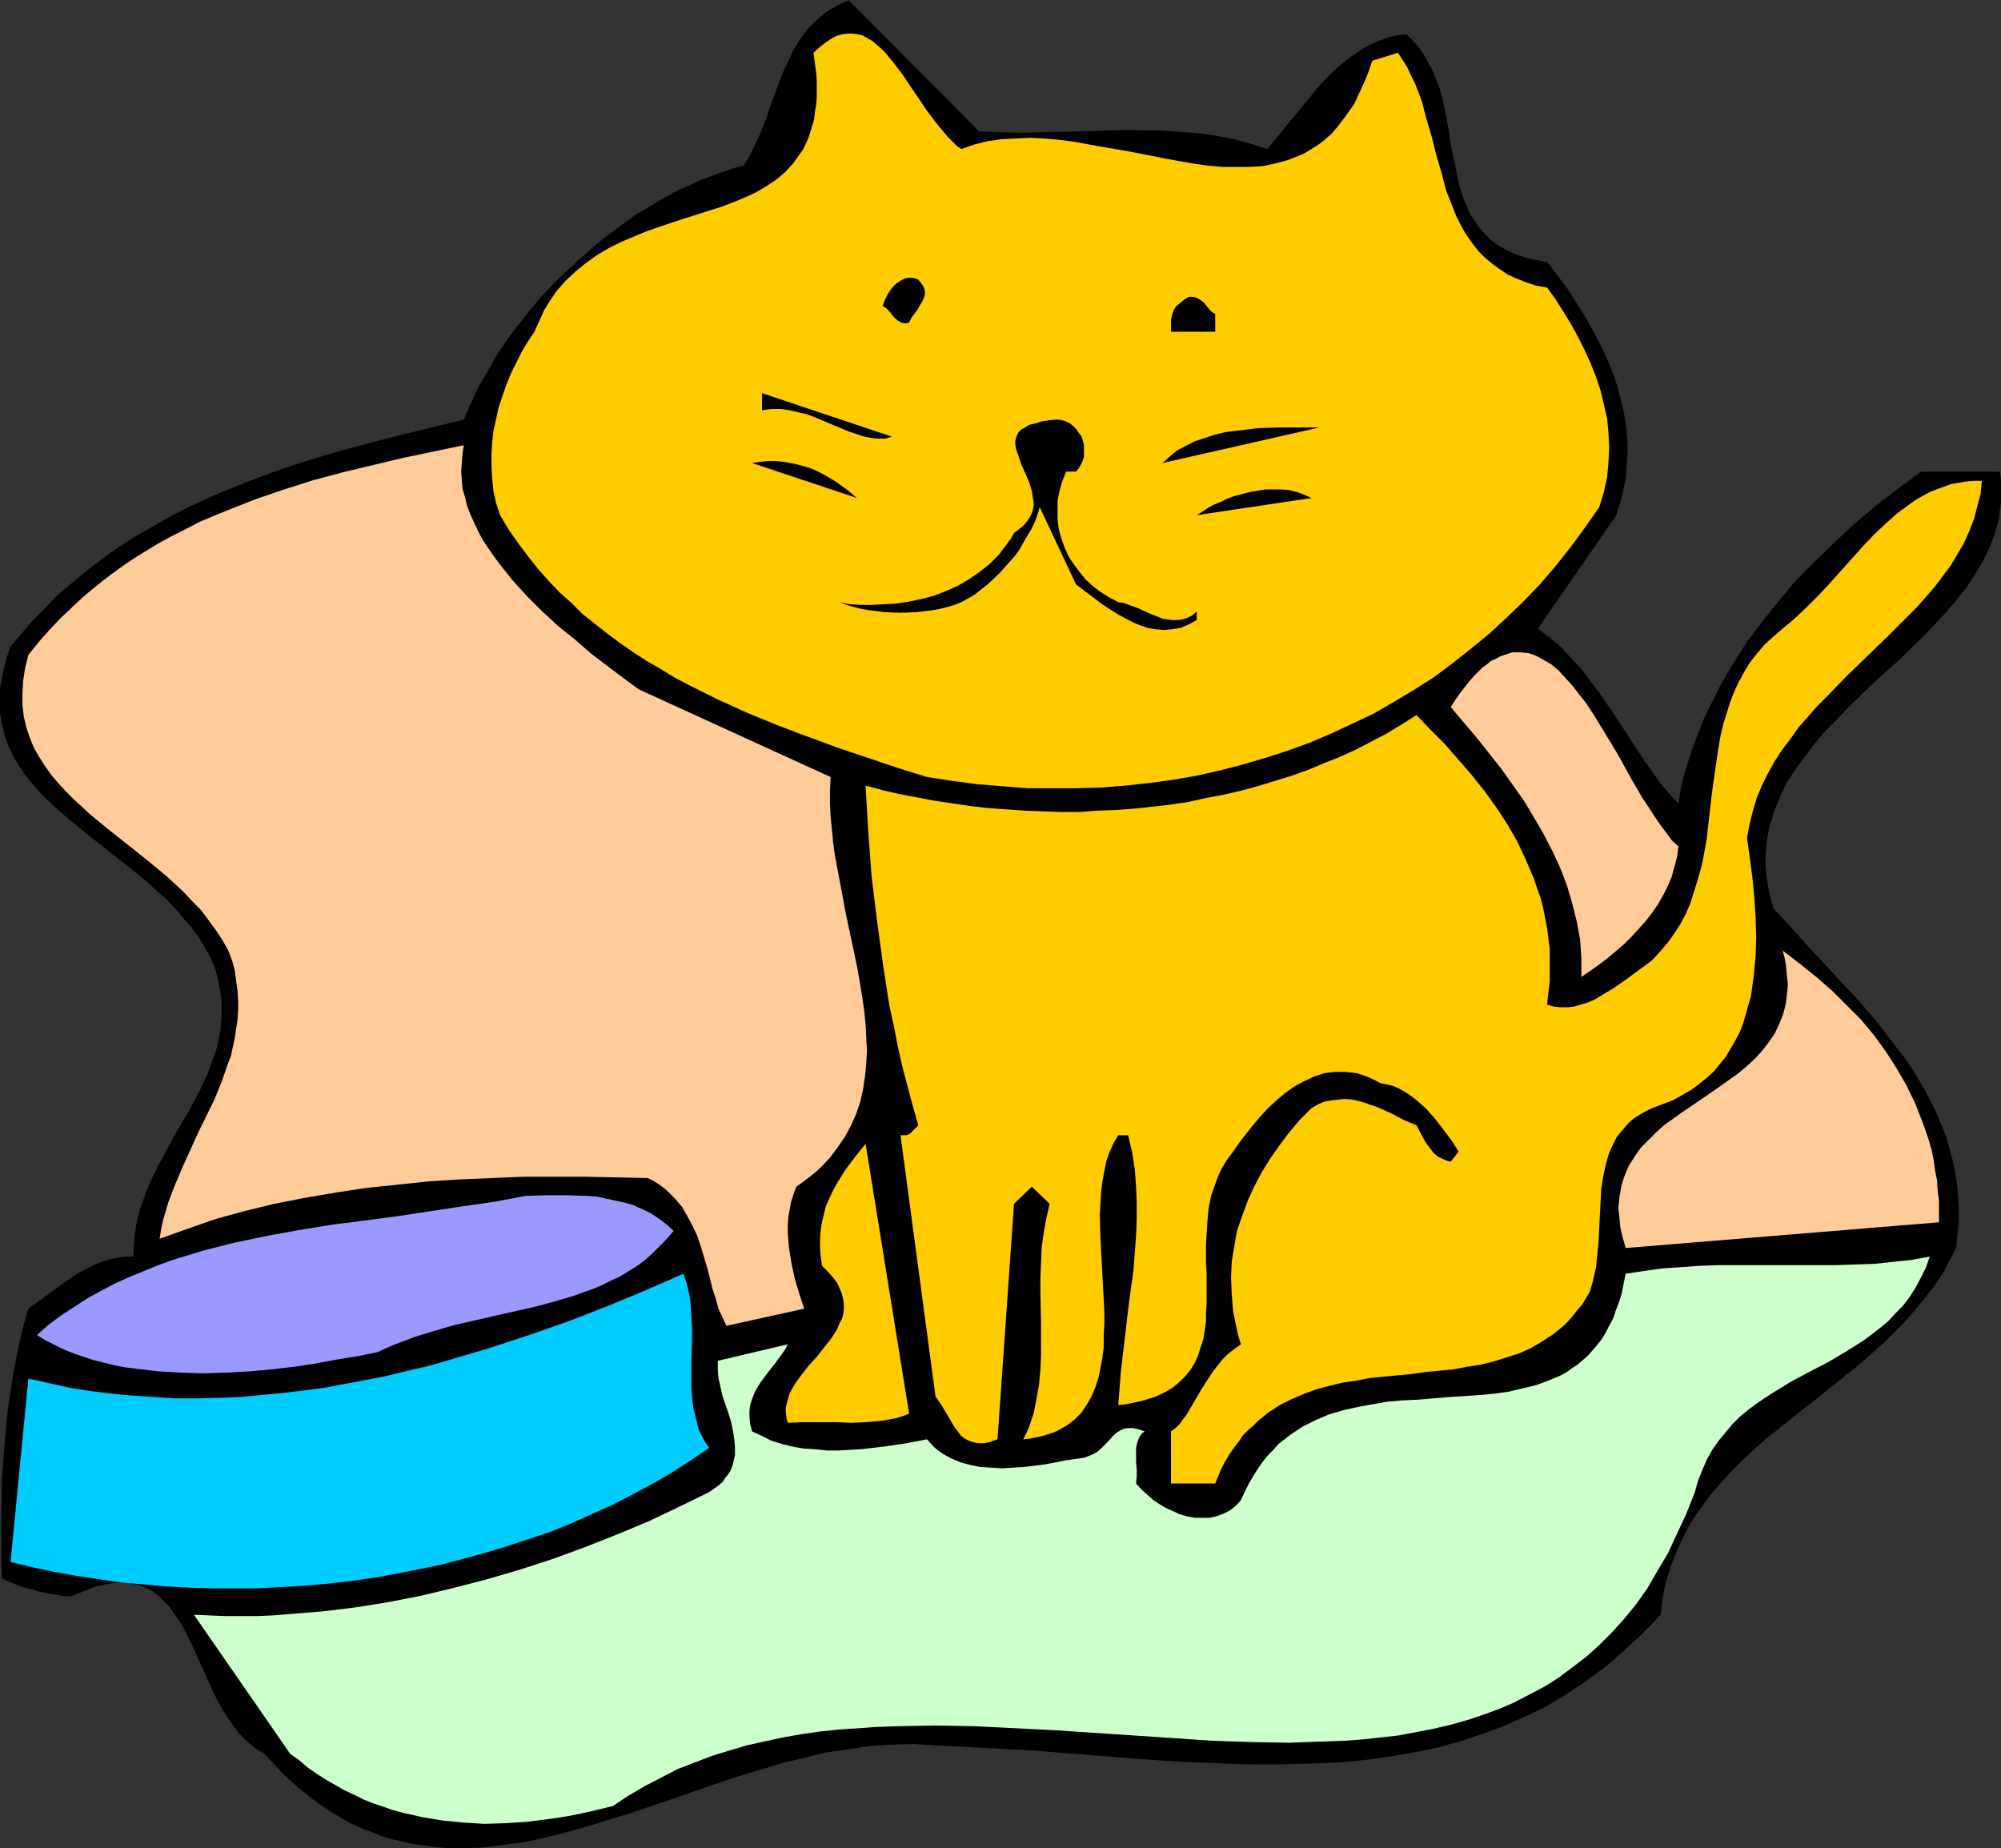 <?xml version="1.0" encoding="UTF-8" standalone="no"?>
<svg
   version="1.0"
   width="129.681mm"
   height="119.791mm"
   id="svg17"
   sodipodi:docname="Cat &amp; Bowl 02.wmf"
   xmlns:inkscape="http://www.inkscape.org/namespaces/inkscape"
   xmlns:sodipodi="http://sodipodi.sourceforge.net/DTD/sodipodi-0.dtd"
   xmlns="http://www.w3.org/2000/svg"
   xmlns:svg="http://www.w3.org/2000/svg">
  <rect width="100%" height="100%" fill="#333333" stroke="none"/>
  <sodipodi:namedview
     id="namedview17"
     pagecolor="#ffffff"
     bordercolor="#000000"
     borderopacity="0.25"
     inkscape:showpageshadow="2"
     inkscape:pageopacity="0.0"
     inkscape:pagecheckerboard="0"
     inkscape:deskcolor="#d1d1d1"
     inkscape:document-units="mm" />
  <defs
     id="defs1">
    <pattern
       id="WMFhbasepattern"
       patternUnits="userSpaceOnUse"
       width="6"
       height="6"
       x="0"
       y="0" />
  </defs>
  <path
     style="fill:#000000;fill-opacity:1;fill-rule:evenodd;stroke:none"
     d="m 239.814,32.155 4.04,0.162 4.202,0.162 h 4.363 l 4.525,-0.162 9.05,-0.162 9.373,-0.323 9.373,0.162 4.525,0.323 4.363,0.323 4.525,0.646 4.202,0.808 4.04,1.131 4.04,1.293 1.454,-1.777 1.616,-1.939 1.778,-2.262 1.778,-2.101 3.717,-4.524 1.939,-2.424 2.101,-2.262 2.101,-2.101 2.262,-1.939 2.424,-1.777 2.424,-1.616 2.424,-1.293 2.586,-0.969 1.293,-0.485 1.454,-0.323 1.293,-0.162 1.454,-0.162 1.616,1.616 1.454,1.616 1.131,1.777 1.131,1.939 0.97,1.777 0.808,2.101 0.808,1.939 0.646,2.101 0.97,4.363 0.808,4.363 0.646,4.363 0.97,4.363 0.808,4.201 0.646,2.101 0.646,1.939 0.808,1.777 0.808,1.939 1.131,1.616 1.131,1.616 1.293,1.454 1.454,1.454 1.778,1.293 1.939,1.131 2.101,0.969 2.424,0.808 2.586,0.646 2.909,0.485 2.586,3.393 2.424,3.232 2.262,3.555 2.262,3.555 1.939,3.555 1.939,3.716 1.778,3.878 1.454,3.716 1.131,4.04 0.97,3.878 0.646,4.04 0.323,4.201 v 2.101 l -0.162,2.101 -0.162,2.262 -0.162,2.101 -0.485,2.101 -0.485,2.262 -0.646,2.101 -0.646,2.262 -19.23,27.792 2.747,2.101 2.747,2.262 2.424,2.585 2.424,2.585 2.101,2.747 2.101,2.747 4.04,5.817 3.878,5.979 3.717,5.655 1.939,2.747 1.939,2.747 2.101,2.424 2.262,2.424 0.485,-3.07 0.646,-2.908 0.808,-2.908 0.97,-2.908 0.97,-2.908 1.131,-2.908 1.131,-2.908 1.293,-2.747 1.454,-2.747 1.293,-2.747 3.232,-5.494 3.394,-5.332 3.878,-5.171 4.04,-5.009 4.202,-5.009 4.686,-4.686 4.848,-4.686 4.848,-4.524 5.171,-4.363 5.494,-4.201 5.494,-4.04 h 19.23 l 0.323,1.939 v 2.101 1.939 1.777 l -0.323,1.939 -0.162,1.777 -0.485,1.777 -0.485,1.777 -0.646,1.777 -0.646,1.616 -1.616,3.393 -1.939,3.232 -2.101,3.232 -2.424,3.07 -2.586,3.07 -2.747,2.908 -2.909,3.07 -5.979,5.817 -3.07,2.747 -3.232,2.908 -5.979,5.817 -2.909,3.07 -2.909,2.908 -2.586,3.07 -2.424,3.232 -2.262,3.07 -2.101,3.232 -1.616,3.393 -1.454,3.555 -0.485,1.777 -0.646,1.777 -0.323,1.939 -0.323,1.777 -0.162,1.939 -0.162,1.939 v 2.101 l 0.162,1.939 0.323,2.101 0.323,2.101 0.485,2.101 0.646,2.262 4.202,4.524 4.202,4.686 8.565,9.21 4.202,4.524 4.04,4.686 3.717,4.847 3.717,4.847 1.616,2.424 3.07,5.171 1.293,2.585 1.293,2.585 1.131,2.747 1.131,2.747 0.808,2.747 0.808,2.908 0.646,2.908 0.485,3.07 0.323,3.07 0.162,3.07 v 3.232 l -0.323,3.232 -0.323,3.393 -1.778,3.393 -1.778,3.232 -2.101,3.07 -2.262,2.908 -2.424,2.908 -2.424,2.747 -2.586,2.585 -2.586,2.585 -5.494,4.847 -11.635,9.372 -5.818,4.524 -5.818,4.686 -2.747,2.424 -2.586,2.424 -2.586,2.585 -2.424,2.585 -2.424,2.747 -2.101,2.747 -2.101,2.908 -1.939,3.07 -1.616,3.232 -1.454,3.232 -1.293,3.393 -1.131,3.716 -0.808,3.878 -0.485,4.04 -2.262,2.424 -2.262,2.262 -2.262,2.101 -2.262,2.101 -2.424,2.101 -2.262,1.939 -2.424,1.777 -2.424,1.777 -2.424,1.616 -2.424,1.616 -4.848,2.908 -5.171,2.424 -5.01,2.262 -5.333,1.939 -5.333,1.777 -5.333,1.454 -5.333,1.131 -5.494,0.969 -5.656,0.808 -5.656,0.646 -5.656,0.323 -5.656,0.162 -5.818,0.162 h -5.818 l -5.818,-0.162 -11.958,-0.485 -11.958,-0.808 -11.958,-0.969 -12.12,-0.97 -12.12,-0.646 -12.12,-0.646 -2.747,-0.162 -2.747,-0.162 -5.333,0.162 -5.333,0.323 -5.333,0.808 -5.494,0.808 -5.333,1.293 -5.333,1.293 -5.333,1.616 -5.333,1.616 -5.333,1.777 -10.666,3.716 -10.504,3.555 -5.333,1.616 -5.171,1.616 -5.171,1.454 -5.171,1.293 -5.171,1.131 -5.171,0.646 -5.01,0.646 -5.01,0.162 h -2.586 l -2.586,-0.162 -2.424,-0.323 -2.586,-0.323 -2.424,-0.323 -2.424,-0.646 -2.424,-0.485 -2.424,-0.808 -2.424,-0.969 -2.586,-0.969 -2.424,-1.131 -2.262,-1.293 -2.424,-1.454 -2.424,-1.616 -2.262,-1.616 -2.424,-1.939 -2.262,-1.939 -2.424,-2.262 -2.262,-2.424 -2.262,-2.424 -1.939,-1.131 -1.616,-1.293 -1.616,-1.454 -1.454,-1.616 -1.293,-1.777 -1.293,-1.777 -1.131,-1.939 -1.131,-1.939 -1.939,-4.04 -3.717,-8.402 -1.939,-3.878 -0.97,-1.939 -1.131,-1.777 -1.131,-1.616 -1.131,-1.616 -1.293,-1.293 -1.293,-1.293 -1.454,-1.131 -1.616,-0.808 -1.616,-0.646 -1.939,-0.323 -1.939,-0.323 -2.262,0.162 -2.262,0.323 -2.586,0.646 -1.293,0.485 -2.747,1.131 -1.616,0.646 h -0.646 -0.808 l -1.939,-0.323 -2.101,-0.323 -2.262,-0.485 -2.424,-0.646 -2.262,-0.646 -2.424,-0.969 -2.101,-0.969 -0.162,-3.878 v -4.04 -8.241 l 0.162,-8.402 0.646,-8.564 0.808,-8.564 0.646,-4.201 0.646,-4.201 0.808,-4.201 0.808,-3.878 0.97,-4.04 1.131,-3.878 2.909,-2.101 3.07,-2.262 2.909,-2.101 3.07,-2.101 3.07,-1.616 1.616,-0.808 1.778,-0.646 1.616,-0.485 1.778,-0.323 1.939,-0.323 h 1.939 l 0.162,-2.585 0.162,-2.424 0.323,-2.424 0.485,-2.262 0.646,-2.262 0.808,-2.262 0.808,-2.262 0.97,-2.262 2.101,-4.201 2.262,-4.201 2.424,-4.363 2.424,-4.04 2.262,-4.201 2.101,-4.363 0.808,-2.101 0.808,-2.262 0.808,-2.262 0.485,-2.101 0.485,-2.424 0.162,-2.262 0.162,-2.262 v -2.424 l -0.323,-2.585 -0.485,-2.585 -0.646,-2.585 -0.97,-2.585 -1.454,-2.747 -1.616,-2.747 -1.778,-2.424 -2.101,-2.424 -2.101,-2.424 -2.101,-2.262 -2.424,-2.101 -2.262,-2.101 -5.01,-4.04 -10.019,-7.918 -4.686,-3.878 -2.262,-1.939 -2.262,-2.101 -1.939,-1.939 -1.939,-2.262 -1.778,-2.101 L 4.686,187.597 3.232,185.173 2.101,182.749 1.131,180.164 0.485,177.578 0,174.67 v -2.908 -3.07 l 0.323,-1.616 0.323,-1.777 0.323,-1.616 0.485,-1.777 0.485,-1.777 0.646,-1.777 2.747,-3.232 2.747,-3.232 2.909,-2.908 2.747,-2.908 3.07,-2.585 3.07,-2.585 3.07,-2.424 3.232,-2.424 3.232,-2.262 3.232,-2.101 3.394,-1.939 3.394,-1.939 3.394,-1.939 3.555,-1.777 3.555,-1.616 3.555,-1.616 7.272,-2.908 7.272,-2.747 7.434,-2.424 7.595,-2.262 7.757,-2.101 7.595,-1.939 15.19,-3.716 1.131,-2.585 1.131,-2.585 1.293,-2.747 1.454,-2.424 1.454,-2.585 1.454,-2.585 1.616,-2.424 1.778,-2.585 3.717,-4.847 3.878,-4.686 4.363,-4.524 4.525,-4.201 4.686,-4.201 4.848,-3.716 4.848,-3.555 2.586,-1.454 2.586,-1.616 2.586,-1.454 2.586,-1.454 2.747,-1.131 2.586,-1.293 2.747,-0.969 2.586,-0.969 2.747,-0.969 2.586,-0.646 1.616,-2.585 1.293,-2.747 1.293,-2.747 1.131,-2.908 2.101,-5.979 2.262,-5.979 1.293,-2.747 1.293,-2.747 1.616,-2.585 1.778,-2.424 2.101,-2.101 1.131,-0.969 1.131,-0.969 1.293,-0.808 1.454,-0.808 1.454,-0.808 1.454,-0.485 V 0 Z"
     id="path1" />
  <path
     style="fill:#ffcc00;fill-opacity:1;fill-rule:evenodd;stroke:none"
     d="m 235.451,36.518 3.232,-1.131 3.232,-0.808 3.394,-0.485 3.555,-0.162 3.394,-0.162 3.555,0.162 3.717,0.323 3.555,0.485 7.272,1.293 7.434,1.293 7.272,1.454 3.555,0.646 3.717,0.646 3.394,0.485 3.555,0.323 h 3.394 3.232 l 3.232,-0.162 3.07,-0.646 3.07,-0.808 2.909,-1.131 1.454,-0.646 1.293,-0.808 1.293,-0.808 1.454,-0.969 1.131,-0.969 1.293,-1.131 1.131,-1.293 1.131,-1.454 1.131,-1.454 1.131,-1.616 1.131,-1.616 0.808,-1.777 0.97,-2.101 0.97,-2.101 0.808,-2.101 0.808,-2.424 6.302,-1.939 1.131,1.777 1.131,1.777 0.97,2.101 0.97,1.939 1.616,4.201 1.131,4.363 1.293,4.363 1.131,4.524 1.293,4.363 1.131,4.363 1.616,4.04 0.808,2.101 0.97,1.939 0.97,1.777 1.131,1.777 1.293,1.777 1.293,1.616 1.454,1.454 1.778,1.454 1.778,1.293 1.939,1.293 2.101,0.969 2.424,0.969 2.424,0.808 2.747,0.485 2.101,2.908 1.939,3.07 1.778,2.908 1.778,3.232 1.616,3.232 1.454,3.232 1.293,3.232 1.131,3.393 0.808,3.393 0.808,3.555 0.323,3.393 0.162,3.555 -0.162,3.716 -0.323,3.555 -0.808,3.716 -1.131,3.716 -3.394,4.847 -3.555,4.847 -3.717,4.686 -3.878,4.524 -4.04,4.201 -4.202,4.04 -4.202,3.878 -4.525,3.716 -4.525,3.555 -4.525,3.393 -4.848,3.07 -4.848,2.908 -5.01,2.908 -5.171,2.424 -5.171,2.424 -5.333,2.262 -5.333,1.939 -5.494,1.777 -5.494,1.616 -5.656,1.454 -5.656,1.293 -5.656,0.969 -5.818,0.808 -5.979,0.646 -5.979,0.485 -5.979,0.162 h -5.979 -6.141 l -5.979,-0.485 -6.141,-0.485 -6.141,-0.808 -6.302,-0.97 -7.272,-2.262 -14.867,-5.009 -7.434,-2.747 -7.272,-2.747 -7.434,-3.07 -7.11,-3.232 -7.11,-3.555 -3.394,-1.777 -3.394,-2.101 -3.394,-1.939 -3.232,-2.101 -3.232,-2.262 -3.07,-2.262 -3.07,-2.424 -3.07,-2.424 -2.747,-2.747 -2.909,-2.585 -2.747,-2.908 -2.586,-2.908 -2.424,-3.07 -2.424,-3.232 -2.262,-3.232 -2.101,-3.555 -0.97,-2.908 -0.646,-2.908 -0.323,-3.07 -0.162,-2.908 v -3.07 l 0.162,-2.908 0.323,-2.908 0.646,-2.908 0.646,-2.908 0.97,-2.908 0.97,-2.747 1.131,-2.747 1.293,-2.585 1.293,-2.585 1.454,-2.424 1.616,-2.424 0.808,-1.777 0.808,-1.777 0.808,-1.777 0.97,-1.616 0.97,-1.454 0.97,-1.454 2.262,-2.585 2.586,-2.424 2.586,-2.101 2.747,-1.939 2.747,-1.616 2.909,-1.454 3.07,-1.293 3.07,-1.293 3.232,-1.131 6.302,-2.101 6.141,-1.939 3.07,-0.969 2.909,-1.131 2.747,-1.131 2.747,-1.293 2.424,-1.454 2.424,-1.616 2.101,-1.777 1.939,-2.101 1.616,-2.262 0.808,-1.131 1.293,-2.747 0.485,-1.454 0.485,-1.616 0.485,-1.616 0.162,-1.616 0.323,-1.939 0.162,-1.777 v -2.101 -1.939 l -0.162,-2.262 -0.323,-2.262 -0.323,-2.424 1.616,-1.454 1.454,-1.131 1.454,-0.969 1.293,-0.646 1.293,-0.323 1.293,-0.162 h 1.293 l 1.131,0.162 1.293,0.323 1.131,0.646 1.131,0.646 1.131,0.969 1.131,0.969 0.97,0.969 2.101,2.585 2.101,2.747 1.939,2.908 2.101,3.07 1.939,2.908 2.101,2.747 2.101,2.585 0.97,1.131 1.131,1.131 0.97,0.969 z"
     id="path2" />
  <path
     style="fill:#000000;fill-opacity:1;fill-rule:evenodd;stroke:none"
     d="m 224.947,68.511 0.646,0.808 0.485,0.646 0.323,0.808 0.162,0.646 v 0.646 l -0.162,0.646 -0.485,1.131 -0.808,1.293 -0.323,0.646 -0.485,0.646 -0.97,1.293 -0.646,1.293 -0.646,0.162 h -0.485 l -0.808,-0.162 -0.808,-0.485 -0.808,-0.646 -0.646,-0.808 -0.646,-0.808 -0.808,-0.808 -0.808,-0.485 0.485,-1.454 0.646,-1.293 0.808,-1.293 0.97,-1.131 1.293,-0.969 0.646,-0.323 0.646,-0.323 0.808,-0.162 h 0.808 l 0.808,0.162 z"
     id="path3" />
  <path
     style="fill:#000000;fill-opacity:1;fill-rule:evenodd;stroke:none"
     d="m 297.667,76.913 v 4.363 h -10.827 v -1.616 -1.454 l 0.323,-1.293 0.323,-0.969 0.485,-0.808 0.97,-0.808 0.97,-0.808 1.293,-0.808 h 0.485 0.646 l 0.97,0.323 0.808,0.485 0.808,0.646 1.293,1.616 0.646,0.646 z"
     id="path4" />
  <path
     style="fill:#000000;fill-opacity:1;fill-rule:evenodd;stroke:none"
     d="m 218.483,106.967 -1.616,0.485 h -1.778 l -1.616,-0.162 -1.778,-0.323 -1.939,-0.646 -1.939,-0.646 -3.878,-1.616 -4.202,-1.777 -2.101,-0.808 -2.101,-0.485 -2.101,-0.485 -2.262,-0.323 h -2.262 l -2.262,0.323 v -4.201 z"
     id="path5" />
  <path
     style="fill:#000000;fill-opacity:1;fill-rule:evenodd;stroke:none"
     d="m 263.569,115.531 h -2.424 l -0.97,2.424 -0.646,2.262 -0.485,2.424 v 2.424 2.262 l 0.323,2.424 0.646,2.262 0.808,2.262 0.97,2.101 1.293,1.939 1.454,1.939 1.454,1.777 1.778,1.616 1.939,1.454 2.101,1.293 2.101,1.131 1.293,0.162 1.293,0.485 2.262,0.808 2.424,1.131 2.424,0.969 1.131,0.485 1.293,0.162 1.131,0.162 h 1.293 l 1.131,-0.162 1.131,-0.323 1.293,-0.646 1.131,-0.969 v 2.101 l -2.101,1.131 -1.939,0.808 -2.101,0.323 -1.939,0.162 -1.939,-0.162 -1.939,-0.323 -1.939,-0.646 -1.939,-0.808 -1.778,-0.969 -1.778,-0.969 -3.555,-2.262 -3.394,-2.585 -3.232,-2.424 -8.888,-18.905 -0.485,1.616 -0.646,1.777 -0.808,1.777 -0.97,1.616 -0.97,1.616 -0.97,1.777 -1.131,1.616 -1.293,1.454 -2.586,2.908 -2.909,2.747 -1.454,1.131 -1.616,1.293 -1.616,0.969 -1.778,0.969 -1.616,0.646 -1.616,0.485 -1.939,0.485 -1.778,0.323 -3.878,0.485 -4.04,0.162 -3.878,-0.162 -3.878,-0.485 -1.939,-0.323 -1.778,-0.485 -1.778,-0.485 -1.616,-0.646 2.424,0.485 2.747,0.162 h 2.747 l 2.909,-0.162 3.07,-0.162 3.07,-0.485 3.07,-0.646 3.07,-0.808 2.909,-1.131 2.909,-1.293 2.747,-1.616 2.586,-1.777 2.424,-1.939 2.262,-2.262 0.97,-1.293 0.97,-1.293 0.97,-1.293 0.808,-1.454 1.293,-0.969 1.131,-0.969 0.808,-0.969 0.646,-0.969 0.485,-0.969 0.323,-1.131 0.162,-1.131 -0.162,-1.131 -0.162,-0.97 -0.162,-1.131 -0.646,-2.101 -0.97,-2.262 -0.97,-2.101 -0.646,-1.939 -0.323,-0.969 -0.323,-0.969 -0.162,-0.969 v -0.808 l 0.162,-0.808 0.323,-0.808 0.323,-0.646 0.646,-0.646 0.97,-0.485 0.97,-0.646 1.454,-0.323 1.454,-0.485 1.939,-0.323 2.101,-0.162 1.131,0.162 0.97,0.323 0.97,0.485 0.808,0.646 0.646,0.646 0.646,0.969 0.646,0.808 0.323,0.97 0.323,1.131 v 0.969 1.131 0.969 l -0.323,0.97 -0.485,0.969 -0.485,0.808 z"
     id="path6" />
  <path
     style="fill:#000000;fill-opacity:1;fill-rule:evenodd;stroke:none"
     d="m 323.2,104.705 -38.461,8.725 1.778,-1.616 1.778,-1.454 2.101,-1.131 2.262,-1.131 2.424,-0.808 2.424,-0.808 2.747,-0.646 2.586,-0.323 2.747,-0.323 2.586,-0.323 5.494,-0.162 h 5.01 2.262 z"
     id="path7" />
  <path
     style="fill:#ffcc99;fill-opacity:1;fill-rule:evenodd;stroke:none"
     d="m 113.605,109.068 -0.323,2.101 -0.162,2.262 -0.162,2.101 0.162,2.101 0.162,2.101 0.646,2.101 0.485,2.101 0.808,2.101 0.97,2.101 0.97,2.101 1.131,2.101 1.293,1.939 1.454,2.101 1.454,1.939 3.232,4.04 3.394,3.716 3.717,3.716 4.04,3.716 4.04,3.232 3.878,3.393 4.04,3.07 3.878,2.908 3.717,2.747 47.026,21.49 -0.162,3.232 v 3.232 l 0.162,3.232 0.323,3.232 0.323,3.393 0.485,3.393 1.293,6.786 1.293,6.948 1.454,6.786 1.454,6.948 1.131,6.786 0.485,3.393 0.323,3.232 0.162,3.232 0.162,3.232 -0.162,3.232 -0.323,3.232 -0.485,3.07 -0.646,2.908 -0.97,2.908 -1.293,2.908 -1.454,2.747 -1.778,2.585 -1.939,2.585 -2.424,2.585 -1.293,1.131 -1.454,1.131 -1.454,1.131 -1.616,1.131 -0.646,1.777 -0.646,1.939 -0.323,1.777 -0.323,1.939 -0.162,1.939 v 1.939 l 0.162,1.939 0.162,1.939 0.646,3.878 0.808,3.716 1.131,3.716 1.131,3.393 -19.069,4.201 -0.97,-2.101 -0.97,-2.101 -0.646,-2.424 -0.808,-2.424 -1.293,-5.171 -1.616,-5.332 -0.808,-2.424 -1.131,-2.424 -1.293,-2.424 -1.293,-2.262 -1.778,-2.101 -1.939,-1.939 -0.97,-0.808 -1.131,-0.808 -1.293,-0.808 -1.293,-0.646 -7.595,-0.162 -7.595,-0.162 h -7.595 -7.757 l -7.595,0.323 -7.757,0.323 -7.757,0.485 -7.595,0.808 -7.757,0.808 -7.434,1.131 -7.595,1.293 -7.434,1.454 -7.272,1.777 -7.11,1.939 -6.949,2.424 -6.787,2.424 0.323,-2.101 0.485,-2.424 0.646,-2.101 0.646,-2.262 1.616,-4.201 1.778,-4.201 3.878,-8.564 4.04,-8.241 1.778,-4.363 1.454,-4.201 0.808,-2.101 0.485,-2.262 0.485,-2.262 0.646,-4.363 0.162,-2.424 v -2.262 l -0.162,-2.424 -0.323,-2.262 -0.323,-2.585 -0.646,-2.424 -0.97,-2.585 -1.454,-2.585 -1.616,-2.424 -1.778,-2.424 -1.778,-2.424 -2.101,-2.101 -2.101,-2.262 -4.363,-4.04 -4.686,-3.878 -4.686,-3.716 -4.686,-3.716 -4.525,-3.716 -4.202,-3.878 -1.939,-1.939 -1.778,-1.939 -1.778,-2.101 -1.454,-2.101 -1.454,-2.262 -1.293,-2.262 -0.97,-2.424 -0.808,-2.424 -0.646,-2.747 -0.323,-2.747 v -2.747 l 0.162,-3.07 0.485,-3.232 0.808,-3.232 2.586,-3.232 2.586,-2.908 2.586,-2.747 2.909,-2.747 2.747,-2.585 2.909,-2.424 3.07,-2.424 3.07,-2.262 3.07,-2.101 3.07,-1.939 3.232,-1.939 3.232,-1.777 3.232,-1.616 3.394,-1.777 3.394,-1.454 3.555,-1.454 6.949,-2.747 7.11,-2.424 7.11,-2.262 7.272,-1.939 7.434,-1.777 7.434,-1.777 z"
     id="path8" />
  <path
     style="fill:#000000;fill-opacity:1;fill-rule:evenodd;stroke:none"
     d="m 209.918,121.994 -25.694,-8.564 2.101,-0.323 1.778,-0.162 h 1.939 l 1.778,0.162 1.778,0.323 1.616,0.323 1.778,0.485 1.616,0.485 1.454,0.646 1.616,0.808 2.747,1.616 2.747,1.939 z"
     id="path9" />
  <path
     style="fill:#ffcc00;fill-opacity:1;fill-rule:evenodd;stroke:none"
     d="m 485.446,117.793 -0.323,3.232 -0.808,3.07 -0.808,3.07 -1.131,2.908 -1.293,2.908 -1.616,2.747 -1.616,2.747 -1.939,2.585 -1.939,2.585 -2.101,2.424 -2.262,2.585 -2.424,2.424 -4.848,4.847 -10.019,9.695 -4.848,5.009 -2.424,2.424 -2.262,2.585 -2.262,2.585 -1.939,2.747 -2.101,2.747 -1.778,2.747 -1.616,2.908 -1.454,2.908 -1.293,3.07 -0.97,3.232 -0.808,3.232 -0.646,3.393 0.646,4.686 0.646,4.847 0.485,4.847 0.323,5.009 0.162,5.009 -0.162,4.847 -0.485,4.847 -0.323,2.424 -0.323,2.262 -0.646,2.262 -0.646,2.262 -0.646,2.262 -0.808,2.101 -1.131,2.101 -1.131,1.939 -1.131,1.939 -1.454,1.777 -1.454,1.777 -1.778,1.616 -1.778,1.454 -1.939,1.454 -2.262,1.293 -2.262,1.293 -2.586,0.97 -2.586,0.969 -1.616,0.808 -1.454,0.808 -1.454,0.969 -1.131,0.969 -0.97,1.131 -0.97,1.131 -0.97,1.131 -0.646,1.293 -0.646,1.293 -0.646,1.454 -0.808,2.747 -0.646,3.07 -0.485,3.07 -0.162,3.232 -0.162,3.07 -0.323,6.625 -0.323,3.232 -0.323,3.07 -0.646,2.908 -0.808,2.908 -0.97,1.616 -0.97,1.616 -1.131,1.293 -1.131,1.454 -1.131,1.293 -1.131,1.131 -2.586,2.101 -2.747,1.777 -2.747,1.616 -2.909,1.293 -3.07,0.969 -3.07,0.97 -3.232,0.808 -3.232,0.485 -3.394,0.646 -6.787,0.646 -3.394,0.485 -3.394,0.323 -6.787,0.646 -3.394,0.646 -3.232,0.485 -3.394,0.808 -3.07,0.808 -3.07,1.131 -3.07,1.293 -2.909,1.454 -2.747,1.777 -2.586,2.101 -1.131,1.131 -1.293,1.131 -1.293,1.293 -0.97,1.454 -1.131,1.454 -1.131,1.616 -0.97,1.616 -0.97,1.777 -0.808,1.939 -0.808,1.939 h -10.827 v -12.765 l 1.131,-0.808 0.97,-0.969 0.808,-1.131 0.97,-1.293 1.616,-2.747 1.778,-3.07 1.939,-3.07 0.97,-1.454 1.131,-1.454 1.293,-1.616 1.293,-1.293 1.616,-1.293 1.616,-1.131 -0.646,-2.101 -0.485,-2.101 -0.808,-4.04 -0.323,-4.04 -0.162,-4.04 0.162,-3.878 0.646,-3.878 0.646,-3.716 1.293,-3.716 1.293,-3.555 1.616,-3.555 1.778,-3.393 2.101,-3.393 2.262,-3.232 2.424,-3.232 2.586,-3.07 2.909,-2.908 1.616,-0.969 1.616,-0.646 1.778,-0.323 1.616,-0.162 1.616,-0.162 1.616,0.162 1.616,0.323 1.616,0.485 3.232,1.131 3.232,1.454 3.07,1.616 3.07,1.293 1.454,2.747 0.808,1.454 0.97,1.293 0.97,1.293 1.131,0.969 0.808,0.323 0.646,0.323 0.808,0.323 0.808,0.162 1.939,-2.424 -1.616,-2.585 -1.939,-2.585 -2.101,-2.747 -2.262,-2.585 -1.293,-1.131 -1.293,-1.131 -1.293,-0.969 -1.454,-0.969 -1.454,-0.808 -1.454,-0.646 -1.454,-0.323 -1.616,-0.323 -1.454,-0.808 -1.454,-0.646 -1.293,-0.485 -1.454,-0.485 -1.454,-0.162 -1.293,-0.162 h -1.293 -1.454 l -1.293,0.162 -1.293,0.162 -2.424,0.808 -2.424,1.131 -2.424,1.293 -2.262,1.616 -2.101,1.777 -2.101,1.939 -1.939,2.101 -1.778,2.101 -1.778,2.262 -1.616,2.101 -1.454,2.101 -1.454,1.939 -1.293,2.101 -0.97,2.101 -0.808,2.262 -0.808,2.262 -0.485,2.262 -0.323,2.262 -0.162,2.424 -0.323,5.009 v 4.847 l 0.162,2.424 v 2.424 4.686 l -0.162,2.262 v 2.262 l -0.323,2.262 -0.323,2.101 -0.646,1.939 -0.646,2.101 -0.808,1.777 -0.97,1.616 -1.293,1.616 -1.454,1.454 -1.778,1.454 -1.939,1.131 -2.424,1.131 -1.131,0.323 -1.454,0.485 -1.454,0.323 -1.454,0.323 -1.616,0.323 -1.778,0.162 0.323,-4.04 0.323,-4.201 0.97,-8.241 0.97,-8.241 1.131,-8.241 0.323,-4.201 0.323,-4.201 0.162,-4.04 v -4.201 l -0.162,-4.04 -0.323,-4.201 -0.646,-4.04 -0.97,-4.201 h -2.424 l -1.131,1.939 -0.97,2.101 -0.808,2.262 -0.485,2.424 -0.485,2.585 -0.323,2.585 -0.162,2.747 -0.162,2.747 0.162,5.979 0.323,5.817 0.323,6.14 0.323,5.979 v 2.908 l -0.162,2.747 v 2.908 l -0.323,2.585 -0.485,2.585 -0.485,2.424 -0.808,2.424 -0.97,2.262 -1.131,1.939 -1.293,1.939 -1.616,1.616 -1.939,1.454 -1.131,0.646 -1.131,0.646 -1.131,0.485 -2.586,0.808 -1.454,0.323 -1.616,0.323 -1.616,0.162 0.808,-1.616 0.646,-1.454 1.131,-3.393 0.646,-3.393 0.646,-3.555 0.323,-3.716 0.162,-3.555 v -7.594 l -0.162,-7.594 v -3.716 l 0.162,-3.716 0.162,-3.716 0.485,-3.555 0.646,-3.555 0.808,-3.555 -4.363,-4.201 -4.363,4.201 -4.04,57.685 -0.97,0.323 -0.808,0.323 -1.616,0.323 h -1.454 l -1.293,-0.323 -0.97,-0.323 -1.131,-0.646 -0.808,-0.646 -0.646,-0.969 -0.808,-0.97 -0.646,-1.131 -2.586,-4.363 -0.808,-1.131 -0.646,-0.969 -8.565,-63.986 h 0.808 0.646 l 0.485,-0.162 0.485,-0.323 0.97,-0.969 0.97,-0.969 -1.293,-4.524 -1.293,-4.847 -1.293,-4.847 -1.131,-5.009 -0.97,-5.009 -1.131,-5.171 -0.808,-5.171 -0.808,-5.332 -1.454,-10.664 -1.293,-10.664 -0.808,-10.988 -0.646,-10.988 4.202,1.131 4.202,0.969 4.363,0.808 4.202,0.808 4.363,0.646 4.363,0.646 4.363,0.485 4.363,0.323 4.525,0.323 4.363,0.162 4.525,0.162 h 4.525 l 4.363,-0.323 4.525,-0.162 4.363,-0.323 4.525,-0.485 4.363,-0.485 4.363,-0.646 4.363,-0.969 4.363,-0.808 4.202,-0.97 4.202,-1.131 4.202,-1.293 4.202,-1.293 4.04,-1.454 3.878,-1.616 4.04,-1.616 3.878,-1.777 3.717,-1.939 3.717,-1.939 3.717,-2.262 3.555,-2.262 3.394,3.555 3.555,3.555 3.232,3.716 3.232,3.716 3.232,4.04 2.909,4.04 2.747,4.201 2.424,4.201 2.101,4.524 1.939,4.524 0.808,2.424 0.808,2.262 0.646,2.424 0.485,2.585 0.485,2.424 0.323,2.585 0.323,2.585 v 2.585 2.747 2.585 l -0.323,2.747 -0.323,2.908 1.616,0.485 1.616,0.162 h 1.778 l 1.616,-0.162 1.616,-0.485 1.616,-0.485 1.616,-0.646 1.616,-0.97 3.232,-1.939 3.232,-2.262 3.07,-2.262 3.07,-2.262 1.939,-2.101 1.939,-2.262 1.616,-2.262 1.454,-2.262 1.293,-2.424 1.131,-2.585 0.808,-2.585 0.808,-2.585 0.808,-2.747 0.646,-2.585 0.97,-5.494 1.293,-11.311 0.808,-5.655 0.808,-5.494 0.485,-2.747 0.646,-2.747 0.808,-2.585 0.808,-2.585 0.97,-2.585 1.131,-2.424 1.293,-2.424 1.454,-2.424 1.778,-2.262 1.778,-2.101 2.262,-2.101 2.262,-1.939 2.909,-2.424 2.909,-2.747 2.747,-2.747 2.747,-2.908 2.747,-3.07 2.747,-3.07 2.747,-3.07 2.747,-2.908 2.909,-2.747 2.909,-2.585 3.07,-2.262 1.616,-1.131 1.454,-0.808 1.778,-0.969 1.616,-0.646 1.778,-0.646 1.778,-0.646 1.778,-0.323 1.939,-0.323 1.939,-0.162 z"
     id="path10" />
  <path
     style="fill:#000000;fill-opacity:1;fill-rule:evenodd;stroke:none"
     d="m 321.26,121.994 -28.118,4.201 1.293,-0.808 1.454,-0.969 1.454,-0.808 1.616,-0.646 1.616,-0.808 1.778,-0.646 1.939,-0.485 1.778,-0.485 1.939,-0.323 1.939,-0.323 h 1.939 1.939 l 1.939,0.162 1.939,0.485 1.778,0.646 z"
     id="path11" />
  <path
     style="fill:#ffcc99;fill-opacity:1;fill-rule:evenodd;stroke:none"
     d="m 411.11,207.31 -0.323,2.585 -0.646,2.424 -0.646,2.424 -0.97,2.262 -1.131,2.262 -1.293,2.262 -1.454,2.101 -1.616,2.101 -1.778,1.939 -1.778,1.939 -1.778,1.777 -2.101,1.777 -1.939,1.616 -2.101,1.616 -4.202,2.908 v -2.262 -2.262 l -0.162,-2.424 -0.162,-2.262 -0.808,-4.363 -1.131,-4.524 -1.293,-4.363 -1.616,-4.201 -1.939,-4.201 -2.101,-4.04 -2.424,-4.201 -2.424,-4.04 -2.747,-3.878 -2.747,-3.878 -3.07,-3.878 -3.07,-3.878 -6.302,-7.433 1.131,-1.777 1.131,-1.616 1.131,-1.454 1.131,-1.454 1.131,-1.293 1.131,-1.131 0.97,-0.969 1.131,-0.808 0.97,-0.808 1.131,-0.485 1.131,-0.646 0.97,-0.323 0.97,-0.323 0.97,-0.323 h 0.97 0.97 l 1.939,0.162 1.939,0.646 1.778,0.969 1.939,1.131 1.778,1.454 1.616,1.777 1.778,1.939 1.616,2.101 1.778,2.262 1.616,2.424 3.07,5.009 3.232,5.332 2.909,5.332 2.909,5.009 1.616,2.424 1.454,2.262 1.454,2.101 1.454,1.939 1.293,1.777 z"
     id="path12" />
  <path
     style="fill:#ffcc99;fill-opacity:1;fill-rule:evenodd;stroke:none"
     d="m 474.942,299.411 -76.76,6.302 -0.485,-1.777 -0.485,-1.777 -0.323,-1.616 -0.162,-1.616 -0.162,-1.616 -0.162,-1.454 0.162,-1.454 0.162,-1.454 0.485,-2.747 0.808,-2.424 0.97,-2.262 1.454,-2.262 1.454,-2.101 1.778,-1.777 1.939,-1.939 1.939,-1.777 2.262,-1.616 2.262,-1.616 4.525,-3.07 4.686,-3.232 4.525,-3.232 2.101,-1.777 1.939,-1.777 1.778,-1.939 1.616,-2.101 1.454,-2.101 1.131,-2.424 0.97,-2.424 0.323,-1.293 0.323,-1.293 0.162,-1.454 0.162,-1.454 0.162,-1.616 -0.162,-1.454 -0.162,-1.616 -0.162,-1.777 -0.323,-1.777 -0.485,-1.777 4.202,3.232 4.04,3.232 3.878,3.393 3.555,3.555 3.555,3.555 3.232,3.878 2.909,4.04 2.586,4.04 2.424,4.201 2.101,4.363 1.778,4.524 0.808,2.262 0.808,2.424 0.646,2.262 0.485,2.424 0.323,2.424 0.485,2.424 0.162,2.585 0.323,2.585 v 2.585 z"
     id="path13" />
  <path
     style="fill:#ffcc00;fill-opacity:1;fill-rule:evenodd;stroke:none"
     d="m 222.685,346.27 -1.616,0.646 -1.616,0.485 -1.778,0.323 -1.778,0.323 -3.717,0.323 -3.717,0.162 -3.878,-0.162 h -3.878 -4.04 l -3.717,0.162 -0.323,-1.293 -0.162,-1.293 v -1.131 l 0.323,-1.293 0.323,-1.131 0.323,-1.131 0.646,-1.131 0.646,-1.131 1.616,-2.262 1.778,-2.262 1.939,-2.101 1.778,-2.262 1.778,-2.262 1.454,-2.262 0.485,-1.293 0.646,-1.131 0.323,-1.131 0.162,-1.293 v -1.131 l -0.162,-1.293 -0.323,-1.454 -0.485,-1.131 -0.646,-1.454 -0.97,-1.293 -1.293,-1.454 -1.454,-1.454 -0.323,-2.262 -0.162,-2.262 v -2.101 l 0.162,-2.101 0.323,-2.101 0.485,-1.939 0.485,-1.939 0.808,-1.777 0.808,-1.777 0.97,-1.777 2.101,-3.393 2.424,-3.232 2.586,-3.232 z"
     id="path14" />
  <path
     style="fill:#9999ff;fill-opacity:1;fill-rule:evenodd;stroke:none"
     d="m 164.993,301.512 -1.616,1.939 -1.778,1.777 -1.778,1.777 -1.778,1.616 -1.939,1.454 -4.202,2.585 -2.101,0.969 -2.262,1.131 -2.262,0.969 -4.525,1.616 -4.848,1.454 -4.848,1.293 -10.019,2.262 -9.858,2.262 -5.01,1.454 -4.686,1.454 -4.686,1.777 -2.262,0.969 -2.101,0.969 -4.848,0.969 -5.01,0.808 -5.171,0.969 -5.333,0.808 -5.494,0.646 -5.494,0.485 -5.656,0.323 -5.656,0.162 -5.494,-0.162 -5.494,-0.323 -5.494,-0.646 -2.586,-0.323 -2.586,-0.485 -2.586,-0.646 -2.586,-0.646 -2.424,-0.808 -2.424,-0.808 -2.424,-0.969 -2.262,-1.131 -2.262,-1.131 -2.101,-1.293 2.909,-2.585 3.07,-2.262 3.232,-2.101 3.232,-2.101 3.232,-1.777 3.394,-1.777 3.555,-1.616 3.555,-1.454 3.555,-1.454 3.555,-1.293 3.717,-1.131 3.717,-1.131 7.595,-1.939 7.757,-1.616 7.918,-1.454 7.918,-1.293 16.16,-2.101 15.998,-2.424 7.918,-1.131 7.757,-1.454 5.01,-0.162 h 5.01 l 4.848,0.162 2.424,0.162 2.262,0.485 2.262,0.485 2.262,0.485 2.262,0.646 2.101,0.969 2.101,0.969 1.939,1.293 1.939,1.454 z"
     id="path15" />
  <path
     style="fill:#ccffcc;fill-opacity:1;fill-rule:evenodd;stroke:none"
     d="m 472.679,307.814 -0.97,2.747 -1.293,2.585 -1.293,2.424 -1.454,2.262 -1.616,2.101 -1.778,1.777 -1.778,1.939 -1.939,1.616 -2.101,1.616 -1.939,1.454 -4.363,2.747 -4.363,2.585 -4.686,2.424 -4.525,2.424 -4.202,2.585 -2.262,1.454 -2.101,1.454 -1.939,1.454 -1.939,1.616 -1.778,1.777 -1.616,1.939 -1.616,1.939 -1.616,2.262 -1.293,2.262 -1.131,2.585 -1.131,2.747 -0.808,2.908 -2.101,5.332 -2.262,4.847 -2.262,4.847 -2.586,4.363 -2.424,4.201 -2.747,3.878 -2.909,3.555 -3.07,3.393 -3.07,3.07 -3.232,2.908 -3.394,2.585 -3.232,2.424 -3.555,2.262 -3.717,1.939 -3.717,1.939 -3.717,1.616 -4.04,1.454 -3.878,1.293 -4.04,1.131 -4.202,0.969 -4.202,0.808 -4.202,0.808 -4.363,0.485 -4.363,0.485 -4.525,0.323 -4.363,0.162 -4.686,0.162 -4.525,0.162 -9.373,-0.162 -9.534,-0.323 -9.534,-0.646 -9.696,-0.646 -19.392,-1.293 -9.696,-0.485 -9.696,-0.485 -9.696,-0.162 -9.534,0.162 -4.686,0.162 -4.686,0.323 -4.686,0.323 -4.686,0.485 -4.525,0.646 -4.525,0.808 -4.525,0.969 -4.363,0.969 -4.363,1.293 -4.202,1.293 -4.202,1.616 -4.202,1.616 -4.04,2.101 -4.04,2.101 -3.878,2.262 -3.878,2.585 -5.333,1.293 -5.333,1.131 -5.333,0.808 -5.171,0.646 -5.171,0.323 -5.171,0.162 -5.171,-0.323 -5.01,-0.485 -4.848,-0.808 -5.01,-1.131 -2.424,-0.646 -2.262,-0.808 -2.424,-0.808 -2.424,-0.97 -2.262,-1.131 -2.424,-1.131 -2.262,-1.293 -2.262,-1.293 -2.262,-1.454 -2.101,-1.454 -2.101,-1.777 -2.262,-1.616 -23.594,-34.094 3.717,0.162 3.878,0.162 h 3.878 4.04 l 3.878,-0.162 3.878,-0.323 8.08,-0.646 8.08,-0.969 8.08,-1.293 8.242,-1.616 8.08,-1.939 8.08,-2.101 8.242,-2.424 7.918,-2.585 7.918,-2.908 7.757,-3.07 7.757,-3.232 7.434,-3.555 7.272,-3.555 1.131,-0.808 1.131,-0.808 0.97,-0.808 0.646,-0.969 0.646,-0.808 0.646,-0.969 0.323,-0.808 0.323,-0.969 0.485,-2.101 v -1.939 l -0.162,-1.939 -0.323,-2.101 -0.485,-2.262 -0.646,-2.101 -1.454,-4.201 -0.485,-2.262 -0.485,-2.101 -0.162,-2.101 v -2.101 l 17.13,-4.04 -0.646,1.293 -0.808,1.131 -1.778,2.424 -1.778,2.262 -1.778,2.424 -0.808,1.293 -0.646,1.293 -0.485,1.293 -0.485,1.454 -0.162,1.454 v 1.454 l 0.162,1.777 0.485,1.777 2.424,1.131 2.262,1.131 2.586,0.808 2.586,0.646 2.747,0.485 2.747,0.162 2.909,0.323 h 2.747 l 2.909,-0.162 2.909,-0.162 5.494,-0.646 5.494,-0.808 2.586,-0.485 2.424,-0.485 1.778,1.939 0.97,0.808 1.131,0.808 2.101,1.131 2.262,0.97 2.424,0.646 2.424,0.485 2.747,0.162 2.586,0.162 2.586,-0.162 2.747,-0.162 5.171,-0.646 2.586,-0.485 2.424,-0.485 2.262,-0.323 2.262,-0.323 1.293,-0.485 1.131,-0.485 0.808,-0.485 0.97,-0.808 1.454,-1.454 1.293,-1.454 0.646,-0.646 0.646,-0.485 0.808,-0.485 0.808,-0.323 0.97,-0.162 h 1.131 l 1.454,0.323 1.454,0.485 -0.646,0.485 -0.485,0.646 -0.323,0.646 -0.323,0.808 -0.323,1.454 v 1.777 1.777 l 0.162,1.777 v 1.777 l -0.162,1.616 1.293,1.454 1.454,1.293 1.454,1.293 1.454,0.97 1.616,0.969 1.778,0.808 1.778,0.808 1.778,0.485 1.778,0.323 h 1.778 1.778 l 1.616,-0.323 1.778,-0.646 1.616,-0.808 1.454,-1.131 1.293,-1.454 0.97,-2.101 0.97,-1.939 1.131,-1.939 1.131,-1.777 1.131,-1.616 1.293,-1.616 1.293,-1.293 1.293,-1.454 1.454,-1.131 1.454,-1.131 1.454,-0.97 1.454,-0.969 3.232,-1.616 3.394,-1.454 3.394,-0.969 3.555,-0.808 3.555,-0.646 3.717,-0.646 3.717,-0.323 3.717,-0.162 7.595,-0.646 7.434,-0.485 3.555,-0.323 3.555,-0.485 3.394,-0.808 3.394,-0.808 3.07,-1.131 3.07,-1.293 1.454,-0.808 1.293,-0.97 1.293,-0.808 1.293,-1.131 1.293,-1.131 1.131,-1.293 1.131,-1.293 1.131,-1.454 0.97,-1.616 0.808,-1.616 0.97,-1.777 0.646,-1.939 0.808,-2.101 0.646,-2.101 0.485,-2.424 0.485,-2.424 4.363,-0.646 4.525,-0.646 4.686,-0.323 4.686,-0.323 4.686,-0.162 h 4.848 9.534 9.534 4.848 l 4.686,-0.162 4.686,-0.162 4.525,-0.485 4.525,-0.485 z"
     id="path16" />
  <path
     style="fill:#00ccff;fill-opacity:1;fill-rule:evenodd;stroke:none"
     d="m 173.72,354.672 -4.525,3.07 -4.525,2.908 -4.686,2.747 -4.848,2.585 -5.01,2.585 -5.01,2.262 -5.01,2.262 -5.171,2.101 -5.333,1.777 -5.333,1.777 -5.333,1.616 -5.333,1.454 -5.494,1.454 -5.494,1.131 -5.656,1.131 -5.494,0.969 -5.656,0.808 -5.656,0.646 -5.656,0.485 -5.656,0.323 -5.656,0.323 h -5.656 -5.494 l -5.656,-0.162 -5.656,-0.323 -5.494,-0.485 -5.656,-0.485 -5.494,-0.808 -5.333,-0.808 -5.494,-0.969 -5.333,-1.131 -5.333,-1.293 4.363,-44.92 5.171,1.131 5.01,1.131 5.171,0.808 5.333,0.646 5.171,0.485 5.171,0.323 5.171,0.323 h 5.171 l 5.171,-0.162 5.171,-0.162 5.171,-0.485 5.171,-0.485 5.333,-0.646 5.01,-0.646 5.171,-0.969 5.171,-0.969 5.01,-0.969 5.171,-1.293 5.01,-1.131 5.01,-1.454 9.858,-2.908 9.858,-3.232 9.696,-3.393 9.534,-3.716 9.373,-3.878 9.211,-4.04 0.808,2.424 0.646,2.747 0.323,2.585 0.162,2.747 0.162,2.747 v 2.908 l -0.162,5.655 v 5.655 l 0.162,2.747 0.323,2.747 0.646,2.585 0.646,2.585 1.131,2.262 0.646,1.131 z"
     id="path17" />
</svg>
